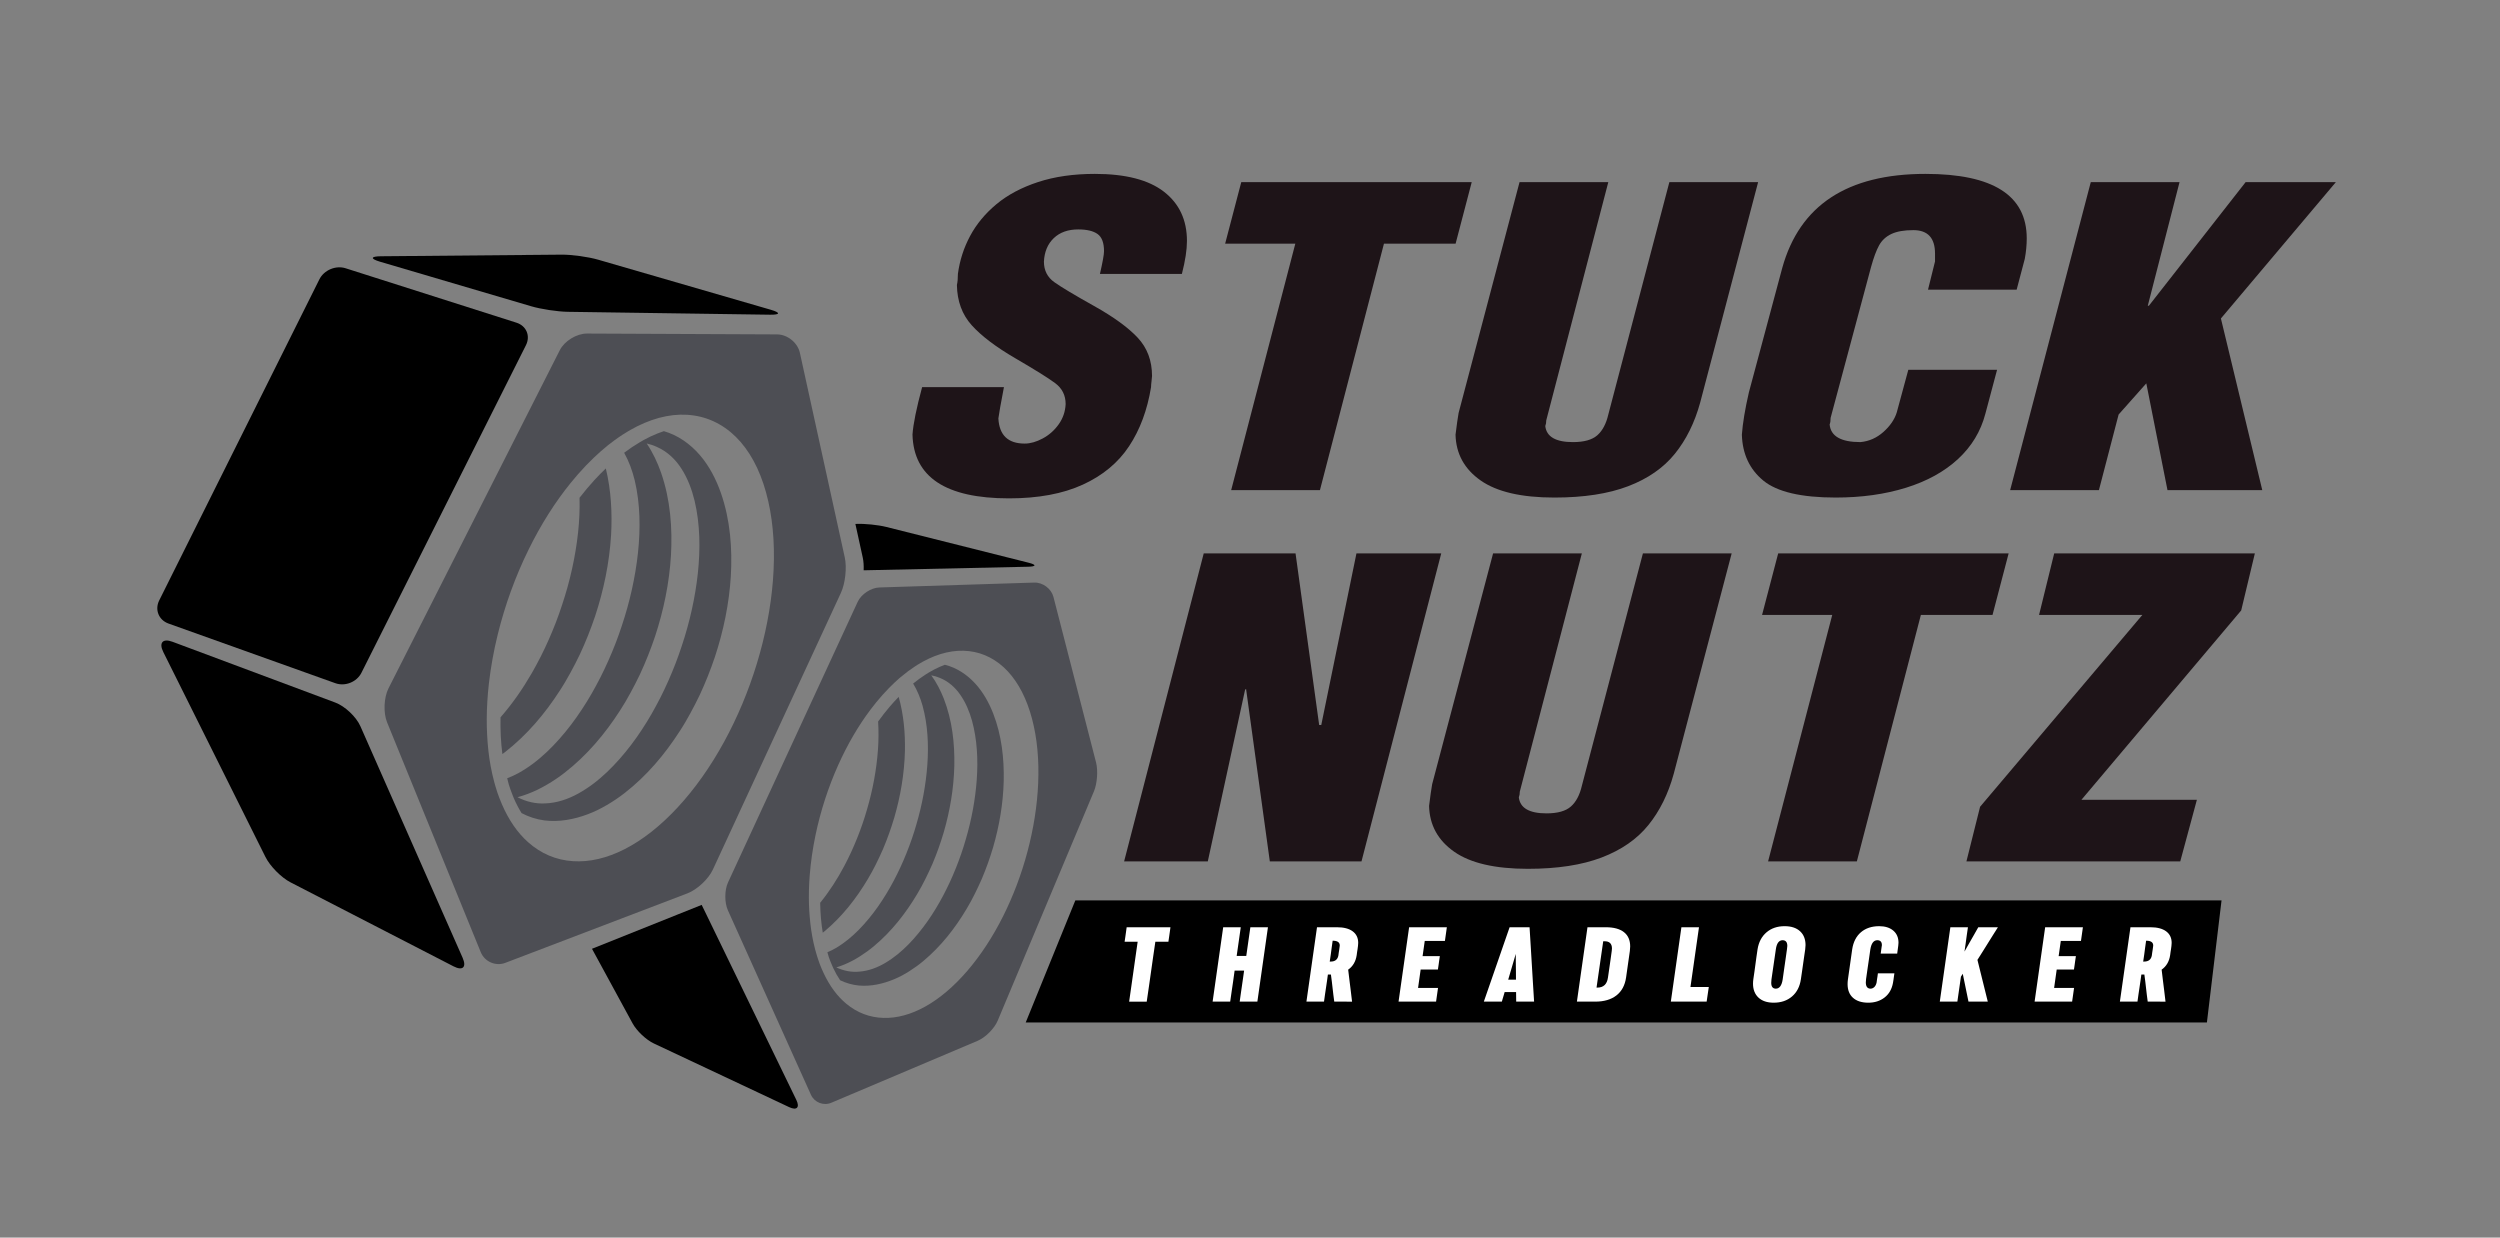 <?xml version="1.0" encoding="UTF-8" standalone="no"?>
<!-- Created with Inkscape (http://www.inkscape.org/) -->

<svg
   version="1.1"
   id="svg2"
   width="2688"
   height="1330.693"
   viewBox="0 0 2688 1330.693"
   sodipodi:docname="StuckNutz logo black.svg"
   inkscape:version="1.2.2 (732a01da63, 2022-12-09)"
   xmlns:inkscape="http://www.inkscape.org/namespaces/inkscape"
   xmlns:sodipodi="http://sodipodi.sourceforge.net/DTD/sodipodi-0.dtd"
   xmlns="http://www.w3.org/2000/svg"
   xmlns:svg="http://www.w3.org/2000/svg">
  <rect x="0" y="0" width="2688" height="1330.693" fill="#808080" stroke="none"/>
  <defs
     id="defs6">
    <clipPath
       clipPathUnits="userSpaceOnUse"
       id="clipPath22">
      <path
         d="M 0,998.02 H 2016 V 0 H 0 Z"
         id="path20" />
    </clipPath>
  </defs>
  <sodipodi:namedview
     id="namedview4"
     pagecolor="#ffffff"
     bordercolor="#000000"
     borderopacity="0.25"
     inkscape:showpageshadow="2"
     inkscape:pageopacity="0.0"
     inkscape:pagecheckerboard="0"
     inkscape:deskcolor="#d1d1d1"
     showgrid="false"
     inkscape:zoom="0.38851927"
     inkscape:cx="1343.5627"
     inkscape:cy="666.6336"
     inkscape:window-width="1366"
     inkscape:window-height="697"
     inkscape:window-x="-8"
     inkscape:window-y="-8"
     inkscape:window-maximized="1"
     inkscape:current-layer="g10">
    <inkscape:page
       x="0"
       y="0"
       id="page8"
       width="2688"
       height="1330.693" />
  </sodipodi:namedview>
  <g
     id="g10"
     inkscape:groupmode="layer"
     inkscape:label="Page 1"
     transform="matrix(1.333,0,0,-1.333,0,1330.693)">
    <g
       id="g12"
       transform="translate(867.36,271.986)"
       style="fill:#000000">
      <path
         d="M 0,0 H 924.534 L 912.732,-98.463 H -40.021 Z"
         style="fill:#000000;fill-opacity:1;fill-rule:nonzero;stroke:none"
         id="path14" />
    </g>
    <g
       id="g16">
      <g
         id="g18"
         clip-path="url(#clipPath22)">
        <g
           id="g24"
           transform="translate(751.161,453.555)">
          <path
             d="m 0,0 c 4.253,-5.817 7.563,-12.313 10.111,-18.819 6.835,-17.589 8.856,-36.218 8.483,-54.373 -0.463,-18.22 -3.52,-36.137 -8.546,-53.474 -2.577,-8.647 -5.581,-17.164 -9.111,-25.466 -1.788,-4.078 -3.758,-8.329 -5.798,-12.376 l -3.079,-5.916 c -1.064,-1.997 -2.218,-3.952 -3.366,-5.905 -9.252,-15.568 -20.596,-30.129 -34.819,-42.025 -3.542,-2.985 -7.325,-5.728 -11.285,-8.242 -2.002,-1.269 -3.952,-2.413 -6.146,-3.59 -1.977,-1.065 -4.191,-2.088 -6.365,-3.01 -2.162,-0.897 -4.384,-1.707 -6.647,-2.413 5.907,-2.784 12.242,-4.002 18.439,-3.401 7.508,0.533 14.777,3.273 21.397,7.244 1.675,0.995 3.225,2.063 4.93,3.226 1.493,1.034 3.133,2.268 4.634,3.491 3.07,2.46 5.947,5.187 8.763,7.998 11.152,11.417 20.392,24.994 28.007,39.369 l 2.769,5.451 2.706,5.616 c 1.71,3.698 3.238,7.308 4.795,11.164 3.044,7.595 5.745,15.337 7.985,23.216 4.616,15.688 7.659,31.886 8.836,48.055 1.134,16.143 0.327,32.442 -3.825,47.553 -2.136,7.551 -5.056,14.59 -9.41,20.86 C 19.36,-9.79 13.652,-4.727 6.758,-2.014 4.627,-1.094 2.349,-0.449 0,0 m 2.495,4.766 c 2.867,1.481 5.697,2.725 8.49,3.75 9.316,-2.315 17.694,-7.803 24.227,-14.882 6.581,-7.076 11.341,-15.748 14.753,-24.453 6.827,-17.585 8.851,-36.203 8.481,-54.364 -0.464,-18.218 -3.522,-36.144 -8.546,-53.479 -2.577,-8.647 -5.581,-17.156 -9.112,-25.472 -1.79,-4.07 -3.755,-8.322 -5.793,-12.367 l -3.081,-5.922 c -1.064,-1.998 -2.214,-3.948 -3.371,-5.895 -9.245,-15.577 -20.592,-30.13 -34.818,-42.034 -3.543,-2.981 -7.325,-5.719 -11.285,-8.233 -2.002,-1.272 -3.948,-2.419 -6.143,-3.597 -1.978,-1.062 -4.193,-2.083 -6.369,-3.003 -8.756,-3.642 -18.479,-5.896 -28.246,-5.038 -5.31,0.503 -10.489,1.991 -15.196,4.27 -1.983,2.944 -3.822,6.148 -5.477,9.665 -0.387,0.824 -0.748,1.693 -1.121,2.551 -0.875,2.026 -1.715,4.114 -2.485,6.308 -0.45,1.299 -0.785,2.712 -1.195,4.047 2.463,1.047 4.885,2.215 7.206,3.607 1.678,1.001 3.225,2.067 4.931,3.226 1.492,1.042 3.134,2.273 4.635,3.495 3.065,2.455 5.948,5.185 8.767,7.994 11.158,11.417 20.383,25 27.997,39.374 l 2.777,5.448 2.699,5.624 c 1.717,3.696 3.244,7.308 4.794,11.16 3.055,7.589 5.755,15.34 7.992,23.216 4.615,15.684 7.659,31.89 8.832,48.047 1.145,16.152 0.333,32.442 -3.821,47.556 -1.817,6.442 -4.269,12.467 -7.628,17.999 3.299,2.688 6.621,5.096 9.965,7.226 0.91,0.587 1.827,1.184 2.742,1.725 1.464,0.869 2.933,1.691 4.399,2.451"
             style="fill:#4d4e54;fill-opacity:1;fill-rule:nonzero;stroke:none"
             id="path26" />
        </g>
        <g
           id="g28"
           transform="translate(700.002,289.221)">
          <path
             d="M 0,0 C 1.151,1.95 2.303,3.903 3.362,5.906 L 6.45,11.82 c 2.039,4.041 4.006,8.299 5.793,12.372 3.533,8.309 6.533,16.823 9.111,25.465 5.029,17.346 8.078,35.264 8.557,53.476 0.298,14.576 -1.002,29.431 -5.035,43.819 -2.42,-2.49 -4.829,-5.097 -7.215,-7.886 C 14.422,135.271 11.312,131.237 8.283,127.07 8.774,119.482 8.689,111.793 8.147,104.145 6.969,87.974 3.933,71.766 -0.686,56.093 c -2.241,-7.88 -4.939,-15.63 -7.986,-23.221 -1.56,-3.854 -3.085,-7.465 -4.798,-11.163 l -2.7,-5.619 -2.777,-5.444 c -5.587,-10.544 -12.063,-20.647 -19.511,-29.793 0.132,-8.492 0.831,-16.539 2.091,-24.095 0.509,0.412 1.046,0.793 1.551,1.215 C -20.593,-30.131 -9.25,-15.572 0,0"
             style="fill:#4d4e54;fill-opacity:1;fill-rule:nonzero;stroke:none"
             id="path30" />
        </g>
        <g
           id="g32"
           transform="translate(781.609,473.071)">
          <path
             d="m 0,0 c -11.916,1.353 -24.463,-1.522 -37.304,-8.539 -1.429,-0.778 -2.855,-1.624 -4.273,-2.506 -0.591,-0.355 -1.174,-0.747 -1.764,-1.126 -3.952,-2.557 -7.86,-5.473 -11.719,-8.751 -0.341,-0.283 -0.679,-0.548 -1.02,-0.843 -2.9,-2.51 -5.766,-5.239 -8.606,-8.144 -3.452,-3.533 -6.865,-7.332 -10.21,-11.447 -1.525,-1.876 -3.022,-3.793 -4.5,-5.753 -9.893,-13.132 -18.656,-28.15 -26.088,-44.728 -8.124,-18.103 -14.307,-37.224 -18.382,-56.825 -2.238,-10.772 -3.789,-21.547 -4.612,-32.026 v -0.005 c -0.635,-8.053 -0.839,-16.002 -0.604,-23.609 0.105,-3.489 0.326,-6.892 0.606,-10.24 0.61,-7.246 1.624,-14.168 3.064,-20.708 0.8,-3.649 1.742,-7.172 2.795,-10.585 0.258,-0.822 0.527,-1.639 0.792,-2.451 0.459,-1.37 0.917,-2.743 1.419,-4.072 0.473,-1.262 0.982,-2.474 1.489,-3.684 0.598,-1.415 1.224,-2.788 1.858,-4.131 4.811,-10.128 10.861,-18.295 18.093,-24.274 8.769,-7.253 18.851,-11.09 29.967,-11.406 10.855,-0.315 22.174,2.754 33.646,9.122 11.602,6.446 22.998,16.096 33.87,28.697 10.841,12.589 20.591,27.454 28.969,44.179 8.221,16.395 14.844,33.956 19.69,52.201 4.936,18.548 7.844,37.147 8.609,55.017 0.81,19.025 -0.848,36.506 -4.925,51.951 -4.235,16.036 -10.817,28.94 -19.568,38.358 C 22.603,-6.973 11.783,-1.333 0,0 M -194.393,-186.587 -89.792,39.764 c 2.856,6.183 10.693,11.369 17.5,11.585 l 124.988,3.944 c 6.808,0.214 13.705,-4.961 15.401,-11.557 l 34.37,-133.51 c 1.7,-6.597 0.941,-17.035 -1.697,-23.315 L 23.118,-298.114 c -2.636,-6.281 -9.858,-13.522 -16.127,-16.181 l -118.07,-49.995 c -6.273,-2.657 -13.626,0.228 -16.422,6.437 l -67.002,148.823 c -2.798,6.213 -2.747,16.261 0.11,22.443"
             style="fill:#4d4e54;fill-opacity:1;fill-rule:nonzero;stroke:none"
             id="path34" />
        </g>
        <g
           id="g36"
           transform="translate(521.637,640.548)">
          <path
             d="m 0,0 c 4.955,-7.316 8.724,-15.421 11.558,-23.506 7.599,-21.854 9.253,-44.771 7.994,-67 -1.371,-22.306 -5.909,-44.125 -12.833,-65.146 -3.54,-10.482 -7.596,-20.786 -12.288,-30.803 -2.371,-4.917 -4.973,-10.04 -7.651,-14.909 l -4.034,-7.112 c -1.392,-2.401 -2.893,-4.745 -4.386,-7.088 -12.023,-18.668 -26.567,-36.008 -44.52,-49.956 -4.472,-3.502 -9.228,-6.696 -14.192,-9.602 -2.509,-1.466 -4.949,-2.783 -7.69,-4.127 -2.469,-1.218 -5.227,-2.373 -7.932,-3.407 -2.689,-1.005 -5.446,-1.899 -8.251,-2.663 7.114,-3.672 14.824,-5.445 22.444,-4.983 9.223,0.322 18.252,3.359 26.538,7.932 2.097,1.145 4.043,2.386 6.183,3.735 1.876,1.202 3.94,2.642 5.833,4.073 3.871,2.879 7.516,6.093 11.091,9.414 14.168,13.497 26.091,29.726 36.056,47.004 l 3.634,6.556 3.564,6.763 c 2.258,4.456 4.289,8.811 6.368,13.468 4.065,9.171 7.717,18.539 10.809,28.094 6.35,19.02 10.793,38.733 12.949,58.493 2.103,19.731 1.833,39.739 -2.587,58.438 -2.283,9.347 -5.551,18.102 -10.609,25.976 C 23.29,-12.851 16.52,-6.395 8.192,-2.766 5.622,-1.545 2.859,-0.654 0,0 m 3.268,5.73 c 3.578,1.687 7.1,3.088 10.568,4.22 11.314,-3.248 21.337,-10.342 29.029,-19.306 7.752,-8.96 13.202,-19.797 16.998,-30.613 7.589,-21.849 9.248,-44.752 7.992,-66.99 -1.373,-22.303 -5.911,-44.133 -12.834,-65.153 -3.539,-10.481 -7.595,-20.775 -12.29,-30.809 -2.372,-4.908 -4.968,-10.031 -7.644,-14.898 l -4.037,-7.12 c -1.391,-2.402 -2.886,-4.74 -4.391,-7.075 -12.015,-18.678 -26.562,-36.01 -44.519,-49.968 -4.473,-3.496 -9.229,-6.684 -14.191,-9.59 -2.51,-1.471 -4.945,-2.79 -7.687,-4.136 -2.47,-1.214 -5.229,-2.368 -7.936,-3.399 -10.89,-4.076 -22.904,-6.408 -34.834,-4.926 -6.484,0.851 -12.765,2.904 -18.432,5.903 -2.299,3.696 -4.411,7.702 -6.284,12.085 -0.438,1.027 -0.842,2.108 -1.261,3.176 -0.982,2.521 -1.919,5.117 -2.767,7.839 -0.494,1.612 -0.841,3.358 -1.285,5.011 3.064,1.174 6.084,2.498 8.989,4.102 2.1,1.152 4.043,2.39 6.184,3.735 1.874,1.211 3.941,2.647 5.834,4.079 3.864,2.873 7.518,6.09 11.096,9.407 14.176,13.497 26.08,29.733 36.044,47.01 l 3.643,6.553 3.557,6.773 c 2.266,4.453 4.296,8.811 6.366,13.463 4.079,9.164 7.729,18.542 10.818,28.094 6.348,19.014 10.793,38.738 12.944,58.485 2.116,19.74 1.84,39.737 -2.583,58.44 -1.941,7.974 -4.68,15.465 -8.551,22.392 4.16,3.148 8.338,5.951 12.529,8.415 1.141,0.678 2.291,1.369 3.437,1.992 1.831,1 3.668,1.943 5.498,2.809"
             style="fill:#4d4e54;fill-opacity:1;fill-rule:nonzero;stroke:none"
             id="path38" />
        </g>
        <g
           id="g40"
           transform="translate(451.693,441.443)">
          <path
             d="m 0,0 c 1.497,2.339 2.994,4.68 4.381,7.088 l 4.044,7.111 c 2.677,4.861 5.275,9.992 7.645,14.904 4.696,10.026 8.748,20.325 12.288,30.801 6.929,21.032 11.456,42.853 12.847,65.148 1.008,17.847 0.071,36.107 -4.235,53.916 -3.075,-2.945 -6.142,-6.033 -9.189,-9.345 C 23.644,165.115 19.655,160.31 15.76,155.338 16.026,146.019 15.583,136.6 14.581,127.253 12.424,107.49 7.989,87.764 1.636,68.763 c -3.094,-9.556 -6.742,-18.934 -10.81,-28.1 -2.082,-4.655 -4.11,-9.012 -6.373,-13.467 l -3.556,-6.767 -3.643,-6.548 c -7.312,-12.673 -15.694,-24.766 -25.223,-35.645 -0.214,-10.41 0.287,-20.302 1.497,-29.616 0.642,0.483 1.318,0.925 1.955,1.42 C -26.564,-36.011 -12.022,-18.673 0,0"
             style="fill:#4d4e54;fill-opacity:1;fill-rule:nonzero;stroke:none"
             id="path42" />
        </g>
        <g
           id="g44"
           transform="translate(621.706,748.42)"
           style="fill:#000000">
          <path
             d="m 0,0 -139.203,40.371 c -8.021,2.329 -21.299,4.154 -29.645,4.078 l -145.679,-1.302 c -8.35,-0.072 -8.628,-2.047 -0.612,-4.407 L -193.276,2.829 c 8.013,-2.362 21.277,-4.374 29.628,-4.49 L -0.596,-3.996 C 7.757,-4.116 8.024,-2.324 0,0"
             style="fill:#000000;fill-opacity:1;fill-rule:nonzero;stroke:none"
             id="path46" />
        </g>
        <g
           id="g48"
           transform="translate(559.808,663.117)">
          <path
             d="m 0,0 c -14.542,2.185 -30.043,-0.785 -46.087,-8.816 -1.785,-0.89 -3.57,-1.864 -5.346,-2.882 -0.741,-0.409 -1.472,-0.864 -2.212,-1.301 -4.955,-2.959 -9.872,-6.36 -14.746,-10.206 -0.43,-0.331 -0.857,-0.641 -1.287,-0.988 -3.664,-2.948 -7.296,-6.165 -10.905,-9.6 -4.385,-4.176 -8.735,-8.68 -13.015,-13.575 -1.953,-2.232 -3.872,-4.514 -5.769,-6.851 -12.702,-15.654 -24.103,-33.669 -33.942,-53.655 -10.753,-21.824 -19.174,-44.98 -25.033,-68.818 -3.218,-13.1 -5.594,-26.235 -7.066,-39.039 v -0.006 c -1.133,-9.839 -1.734,-19.571 -1.782,-28.903 -0.026,-4.28 0.095,-8.459 0.29,-12.574 0.428,-8.905 1.365,-17.432 2.841,-25.509 0.819,-4.507 1.817,-8.865 2.957,-13.093 0.28,-1.019 0.573,-2.032 0.861,-3.039 0.503,-1.699 1.003,-3.402 1.56,-5.052 0.524,-1.568 1.094,-3.075 1.662,-4.58 0.67,-1.761 1.377,-3.471 2.094,-5.144 5.448,-12.623 12.501,-22.897 21.098,-30.543 10.425,-9.274 22.61,-14.422 36.216,-15.3 13.288,-0.865 27.293,2.396 41.631,9.693 14.501,7.386 28.891,18.707 42.77,33.668 13.839,14.947 26.443,32.73 37.446,52.854 10.798,19.728 19.689,40.953 26.432,63.095 6.868,22.51 11.252,45.172 12.979,67.035 1.832,23.276 0.573,44.769 -3.741,63.874 -4.481,19.836 -11.976,35.94 -22.284,47.866 C 27.388,-9.543 14.379,-2.154 0,0 M -246.436,-220.048 -108.269,52.69 c 3.772,7.449 13.603,13.458 21.954,13.422 L 67.012,65.426 c 8.351,-0.038 16.575,-6.684 18.362,-14.841 l 36.219,-165.113 c 1.792,-8.158 0.401,-20.915 -3.109,-28.494 L 15.164,-366.311 c -3.507,-7.581 -12.677,-16.134 -20.476,-19.115 l -146.883,-56.048 c -7.804,-2.979 -16.686,0.881 -19.838,8.613 l -75.529,185.317 c -3.154,7.736 -2.648,20.046 1.126,27.496"
             style="fill:#4d4e54;fill-opacity:1;fill-rule:nonzero;stroke:none"
             id="path50" />
        </g>
        <g
           id="g52"
           transform="translate(695.89,548.589)"
           style="fill:#000000">
          <path
             d="m 0,0 -5.937,27.063 0.676,0.031 C 1.54,27.401 12.415,26.303 19.021,24.64 L 133.663,-4.175 c 6.608,-1.658 6.443,-3.127 -0.369,-3.274 L 0.737,-10.326 C 0.881,-6.588 0.656,-2.985 0,0"
             style="fill:#000000;fill-opacity:1;fill-rule:nonzero;stroke:none"
             id="path54" />
        </g>
        <g
           id="g56"
           transform="translate(416.623,737.97)"
           style="fill:#000000">
          <path
             d="m 0,0 -137.847,43.917 c -7.959,2.539 -17.437,-1.463 -21.16,-8.939 l -129.207,-259.002 c -3.729,-7.474 -0.377,-15.812 7.489,-18.623 l 134.616,-48.126 c 7.866,-2.811 17.282,0.958 21.027,8.425 L 7.621,-18.109 C 11.37,-10.644 7.955,-2.539 0,0"
             style="fill:#000000;fill-opacity:1;fill-rule:nonzero;stroke:none"
             id="path58" />
        </g>
        <g
           id="g60"
           transform="translate(270.434,431.586)"
           style="fill:#000000">
          <path
             d="m 0,0 -131.314,49.037 c -7.824,2.922 -11.145,-0.768 -7.419,-8.244 l 82.402,-165.321 c 3.727,-7.475 12.764,-16.64 20.188,-20.465 L 95.38,-212.767 c 7.421,-3.824 10.708,-0.732 7.334,6.908 L 20.275,-19.127 C 16.902,-11.487 7.823,-2.923 0,0"
             style="fill:#000000;fill-opacity:1;fill-rule:nonzero;stroke:none"
             id="path62" />
        </g>
        <g
           id="g64"
           transform="translate(565.971,268.394)"
           style="fill:#000000">
          <path
             d="m 0,0 3.672,-7.524 72.676,-149.773 c 2.975,-6.127 0.386,-8.744 -5.774,-5.846 l -109.188,51.377 c -6.163,2.899 -13.797,10.103 -17.056,16.086 l -32.801,60.27 z"
             style="fill:#000000;fill-opacity:1;fill-rule:nonzero;stroke:none"
             id="path66" />
        </g>
        <g
           id="g68"
           transform="translate(944.089,250.351)">
          <path
             d="m 0,0 c -0.233,-1.601 -0.422,-2.973 -0.566,-4.114 -0.145,-1.144 -0.304,-2.287 -0.478,-3.43 -0.174,-1.144 -0.377,-2.514 -0.609,-4.114 h -3.653 -3.132 -2.609 -1.131 c -0.697,-4.686 -1.305,-8.858 -1.827,-12.515 -0.522,-3.657 -1.073,-7.542 -1.653,-11.657 -0.58,-4.114 -1.13,-8.001 -1.653,-11.657 -0.521,-3.657 -1.131,-7.829 -1.826,-12.514 h -4.959 -4.175 -3.523 -1.522 c 0.696,4.685 1.289,8.857 1.783,12.514 0.492,3.656 1.044,7.543 1.653,11.657 0.609,4.115 1.159,8 1.652,11.657 0.492,3.657 1.088,7.829 1.784,12.515 h -3.654 -3.131 -2.609 -1.131 c 0.231,1.6 0.434,2.97 0.608,4.114 0.175,1.143 0.334,2.286 0.479,3.43 0.144,1.141 0.333,2.513 0.565,4.114 h 12.265 10.483 8.785 z"
             style="fill:#ffffff;fill-opacity:1;fill-rule:nonzero;stroke:none"
             id="path70" />
        </g>
        <g
           id="g72"
           transform="translate(1013.503,250.351)">
          <path
             d="M 0,0 H 4.175 7.698 9.22 C 7.48,-12.173 6.059,-22.173 4.958,-30.001 c -1.103,-7.83 -2.523,-17.829 -4.263,-30 h -4.957 -4.22 -3.566 -1.522 c 0.348,2.456 0.652,4.628 0.913,6.513 0.261,1.887 0.551,3.886 0.87,6.001 0.318,2.113 0.609,4.114 0.87,6.001 0.261,1.885 0.565,4.055 0.913,6.514 h -2.697 -2.261 -1.871 -0.825 c -0.466,-3.429 -0.871,-6.373 -1.218,-8.829 -0.348,-2.457 -0.712,-4.916 -1.088,-7.372 -0.377,-2.458 -0.798,-5.4 -1.261,-8.828 h -4.958 -4.175 -3.524 -1.522 c 1.74,12.171 3.16,22.17 4.262,30 1.102,7.828 2.523,17.828 4.263,30.001 h 4.958 4.176 3.522 1.522 c -0.695,-4.686 -1.247,-8.543 -1.652,-11.572 -0.406,-3.03 -0.957,-6.887 -1.653,-11.572 h 2.697 2.262 1.913 0.87 c 0.696,4.685 1.246,8.542 1.653,11.572 0.405,3.029 0.956,6.886 1.652,11.572 z"
             style="fill:#ffffff;fill-opacity:1;fill-rule:nonzero;stroke:none"
             id="path74" />
        </g>
        <g
           id="g76"
           transform="translate(1074.088,233.551)">
          <path
             d="m 0,0 c -0.205,-1.658 -0.422,-3.316 -0.653,-4.972 -0.232,-1.658 -0.521,-3.629 -0.869,-5.915 h 0.261 0.217 0.304 c 3.48,0 5.537,1.6 6.177,4.801 0.115,1.029 0.231,1.899 0.347,2.614 0.116,0.714 0.232,1.427 0.348,2.143 0.116,0.714 0.231,1.586 0.348,2.614 0.057,0.285 0.087,0.543 0.087,0.772 0,2.4 -1.624,3.685 -4.871,3.857 H 1.392 1.13 0.826 C 0.478,3.628 0.202,1.656 0,0 m 4.306,16.8 c 5.508,0 9.742,-1.101 12.699,-3.3 2.958,-2.201 4.437,-5.302 4.437,-9.3 0,-0.857 -0.059,-1.686 -0.174,-2.486 -0.117,-1.029 -0.232,-1.901 -0.348,-2.615 -0.117,-0.715 -0.232,-1.428 -0.348,-2.142 -0.117,-0.715 -0.233,-1.586 -0.348,-2.615 -0.754,-5.143 -3.045,-9.057 -6.872,-11.742 0.405,-3.486 0.768,-6.501 1.087,-9.044 0.318,-2.543 0.637,-5.1 0.957,-7.671 0.318,-2.572 0.681,-5.601 1.088,-9.086 H 11.482 7.22 3.653 2.131 c -0.291,2.113 -0.537,3.999 -0.739,5.657 -0.205,1.657 -0.407,3.414 -0.61,5.272 -0.203,1.856 -0.406,3.613 -0.608,5.271 -0.205,1.657 -0.451,3.542 -0.74,5.658 h -0.608 -0.61 -0.565 -0.652 c -0.291,-2.116 -0.552,-4.001 -0.783,-5.658 -0.232,-1.658 -0.494,-3.415 -0.784,-5.271 -0.29,-1.858 -0.551,-3.615 -0.782,-5.272 -0.232,-1.658 -0.494,-3.544 -0.783,-5.657 h -4.958 -4.175 -3.524 -1.522 c 1.74,12.171 3.16,22.17 4.263,30.001 1.101,7.828 2.522,17.828 4.262,30 h 5.61 4.785 4.002 z"
             style="fill:#ffffff;fill-opacity:1;fill-rule:nonzero;stroke:none"
             id="path78" />
        </g>
        <g
           id="g80"
           transform="translate(1159.813,239.293)">
          <path
             d="m 0,0 h -4.828 -4.044 -1.741 c -0.347,-2.515 -0.638,-4.557 -0.869,-6.129 -0.233,-1.572 -0.522,-3.615 -0.87,-6.128 h 4.828 4.131 3.48 1.479 C 1.333,-13.744 1.145,-15.015 1.001,-16.071 0.854,-17.129 0.709,-18.186 0.565,-19.243 0.42,-20.301 0.231,-21.572 0,-23.057 h -4.828 -4.132 -3.479 -1.479 c -0.407,-3.03 -0.754,-5.5 -1.044,-7.415 -0.29,-1.915 -0.639,-4.385 -1.044,-7.414 h 5.611 4.785 4.001 1.696 c -0.29,-2.229 -0.552,-4.071 -0.783,-5.529 -0.232,-1.456 -0.493,-3.3 -0.783,-5.528 h -10.569 -8.959 -7.481 -3.262 c 1.74,12.171 3.16,22.17 4.262,30 1.102,7.829 2.523,17.828 4.263,30.001 H -12.613 -3.61 3.915 7.22 C 6.929,8.829 6.668,6.986 6.437,5.528 6.204,4.072 5.943,2.229 5.654,0 Z"
             style="fill:#ffffff;fill-opacity:1;fill-rule:nonzero;stroke:none"
             id="path82" />
        </g>
        <g
           id="g84"
           transform="translate(1218.702,208.093)">
          <path
             d="M 0,0 H 1.87 3.392 4.088 C 4.088,2.799 4.074,5.228 4.045,7.286 4.014,9.342 3.987,11.4 3.958,13.457 3.927,15.514 3.915,17.942 3.915,20.743 2.697,16.514 1.681,13.056 0.869,10.371 0.057,7.685 -0.957,4.228 -2.175,0 Z m 4.262,-17.743 c 0,1.543 -0.015,2.828 -0.043,3.857 -0.03,1.029 -0.044,2.315 -0.044,3.857 h -3.219 -2.74 -2.261 -1.001 c -0.29,-1.029 -0.551,-1.929 -0.782,-2.7 -0.233,-0.772 -0.465,-1.543 -0.696,-2.314 -0.232,-0.772 -0.493,-1.672 -0.784,-2.7 h -5.044 -4.306 -3.61 -1.566 c 2.029,5.829 3.828,11.014 5.393,15.557 1.566,4.543 3.232,9.357 5.003,14.443 1.768,5.085 3.435,9.9 5.001,14.443 1.565,4.543 3.362,9.729 5.393,15.558 h 5.611 4.784 4.001 1.697 c 0.347,-5.829 0.665,-11.015 0.956,-15.558 0.289,-4.543 0.58,-9.358 0.87,-14.443 0.29,-5.086 0.579,-9.9 0.87,-14.443 0.29,-4.543 0.609,-9.728 0.957,-15.557 H 13.7 9.438 5.828 Z"
             style="fill:#ffffff;fill-opacity:1;fill-rule:nonzero;stroke:none"
             id="path86" />
        </g>
        <g
           id="g88"
           transform="translate(1300.207,233.208)">
          <path
             d="M 0,0 C 0,4.057 -2.146,5.999 -6.436,5.828 H -6.61 -6.828 -7.046 c -1.102,-7.6 -2,-13.83 -2.696,-18.685 -0.696,-4.858 -1.596,-11.088 -2.697,-18.687 h 0.175 0.217 0.217 c 4.987,0 7.857,2.713 8.612,8.143 0.405,2.915 0.768,5.429 1.087,7.543 0.318,2.114 0.623,4.228 0.913,6.343 0.291,2.113 0.638,4.629 1.044,7.543 C -0.058,-1.23 0,-0.572 0,0 m -4.958,17.143 c 6.378,0 11.25,-1.315 14.613,-3.944 3.364,-2.628 5.046,-6.485 5.046,-11.571 0,-1.086 -0.087,-2.286 -0.261,-3.6 -0.291,-2.057 -0.552,-3.899 -0.783,-5.528 -0.232,-1.629 -0.478,-3.358 -0.739,-5.186 -0.261,-1.83 -0.509,-3.558 -0.74,-5.187 -0.232,-1.628 -0.493,-3.47 -0.782,-5.528 -0.929,-6.343 -3.538,-11.172 -7.829,-14.485 -4.292,-3.315 -9.975,-4.972 -17.049,-4.972 h -5.133 -4.392 -3.697 -1.566 c 1.739,12.171 3.16,22.17 4.262,30.001 1.102,7.828 2.523,17.828 4.262,30 h 5.133 4.392 3.698 z"
             style="fill:#ffffff;fill-opacity:1;fill-rule:nonzero;stroke:none"
             id="path90" />
        </g>
        <g
           id="g92"
           transform="translate(1368.665,202.179)">
          <path
             d="M 0,0 H 4.393 8.09 9.656 C 9.308,-2.4 9.016,-4.372 8.785,-5.914 8.553,-7.457 8.264,-9.429 7.916,-11.829 h -10.047 -8.569 -7.132 -3.132 c 1.74,12.172 3.16,22.171 4.263,30.001 C -15.6,26 -14.178,36 -12.439,48.173 H -7.48 -3.305 0.217 1.74 C 1.044,43.487 0.448,39.329 -0.043,35.701 -0.536,32.071 -1.088,28.2 -1.696,24.086 -2.305,19.972 -2.857,16.1 -3.349,12.472 -3.842,8.842 -4.436,4.685 -5.132,0 Z"
             style="fill:#ffffff;fill-opacity:1;fill-rule:nonzero;stroke:none"
             id="path94" />
        </g>
        <g
           id="g96"
           transform="translate(1432.338,200.807)">
          <path
             d="m 0,0 c 2.957,0 4.813,2.476 5.567,7.426 0.464,3.356 0.87,6.242 1.218,8.661 0.348,2.417 0.696,4.821 1.044,7.211 0.348,2.389 0.753,5.264 1.218,8.619 0.174,0.967 0.261,1.821 0.261,2.562 0,3.015 -1.248,4.55 -3.741,4.608 -2.957,0 -4.784,-2.391 -5.48,-7.17 C -0.608,26.967 -1.204,22.886 -1.696,19.671 -2.189,16.456 -2.783,12.375 -3.479,7.426 -3.597,6.401 -3.653,5.491 -3.653,4.695 -3.653,1.623 -2.435,0.056 0,0 m -1.652,-11.314 c -5.278,0 -9.381,1.372 -12.309,4.114 -2.929,2.744 -4.393,6.485 -4.393,11.23 0,1.141 0.087,2.342 0.261,3.6 0.348,2.342 0.653,4.427 0.914,6.256 0.26,1.829 0.521,3.758 0.782,5.786 0.262,2.028 0.523,3.957 0.783,5.786 0.261,1.828 0.565,3.913 0.914,6.258 0.926,5.828 3.334,10.399 7.22,13.714 3.883,3.314 8.755,4.971 14.613,4.971 5.335,0 9.481,-1.358 12.439,-4.071 2.958,-2.715 4.437,-6.443 4.437,-11.186 0,-1.029 -0.087,-2.173 -0.262,-3.428 -0.348,-2.345 -0.652,-4.43 -0.913,-6.258 C 22.574,23.629 22.297,21.7 22.008,19.672 21.717,17.644 21.443,15.715 21.182,13.886 20.92,12.057 20.616,9.972 20.268,7.63 19.398,1.685 17.007,-2.956 13.092,-6.3 9.177,-9.643 4.262,-11.314 -1.652,-11.314"
             style="fill:#ffffff;fill-opacity:1;fill-rule:nonzero;stroke:none"
             id="path98" />
        </g>
        <g
           id="g100"
           transform="translate(1506.971,189.493)">
          <path
             d="m 0,0 c -5.254,0 -9.351,1.299 -12.291,3.901 -2.941,2.599 -4.41,6.3 -4.41,11.1 0,1.199 0.087,2.428 0.26,3.686 0.692,4.971 1.267,9.042 1.729,12.213 0.461,3.172 1.038,7.244 1.73,12.215 0.922,5.942 3.287,10.529 7.096,13.758 3.808,3.227 8.698,4.842 14.671,4.842 4.755,0 8.538,-1.186 11.353,-3.556 2.812,-2.373 4.219,-5.645 4.219,-9.815 0,-0.686 -0.059,-1.429 -0.174,-2.229 -0.118,-0.915 -0.219,-1.686 -0.306,-2.314 -0.086,-0.629 -0.173,-1.258 -0.26,-1.886 -0.087,-0.629 -0.189,-1.401 -0.305,-2.314 h -4.653 -3.914 -3.307 -1.435 c 0.174,1.256 0.318,2.3 0.436,3.128 0.115,0.828 0.261,1.871 0.434,3.129 0.058,0.114 0.087,0.228 0.087,0.343 v 0.257 c 0,2.571 -1.218,3.885 -3.653,3.943 -2.958,0 -4.843,-2.457 -5.654,-7.371 C 1.188,39.715 0.783,36.872 0.435,34.5 0.087,32.129 -0.261,29.757 -0.608,27.386 -0.957,25.015 -1.363,22.171 -1.826,18.858 V 18.601 C -1.944,17.743 -2,17 -2,16.372 c 0,-3.257 1.218,-4.944 3.653,-5.058 1.217,0 2.275,0.429 3.175,1.286 0.898,0.858 1.522,2.086 1.87,3.686 0.116,1.029 0.231,1.899 0.348,2.614 0.115,0.714 0.231,1.429 0.347,2.144 0.116,0.713 0.232,1.585 0.349,2.614 h 4.654 3.914 3.305 1.435 C 20.877,22.629 20.746,21.743 20.659,21 20.572,20.257 20.471,19.501 20.355,18.729 20.239,17.957 20.094,17.058 19.919,16.029 18.992,10.942 16.73,6.999 13.135,4.2 9.539,1.4 5.161,0 0,0"
             style="fill:#ffffff;fill-opacity:1;fill-rule:nonzero;stroke:none"
             id="path102" />
        </g>
        <g
           id="g104"
           transform="translate(1611.529,250.351)">
          <path
             d="m 0,0 c -1.624,-2.572 -3.059,-4.844 -4.306,-6.815 -1.247,-1.972 -2.566,-4.086 -3.958,-6.343 -1.392,-2.257 -2.711,-4.372 -3.958,-6.343 -1.247,-1.972 -2.683,-4.243 -4.305,-6.814 1.681,-6.857 3.072,-12.472 4.175,-16.844 1.101,-4.371 2.493,-9.986 4.175,-16.842 h -5.437 -4.61 -3.871 -1.652 c -0.929,4.571 -1.697,8.314 -2.306,11.228 -0.608,2.915 -1.378,6.657 -2.305,11.229 -0.291,-0.458 -0.536,-0.844 -0.739,-1.158 -0.203,-0.314 -0.45,-0.7 -0.74,-1.156 -0.29,-1.943 -0.536,-3.686 -0.739,-5.229 -0.204,-1.543 -0.435,-3.158 -0.696,-4.843 -0.261,-1.687 -0.493,-3.3 -0.695,-4.843 -0.205,-1.543 -0.451,-3.287 -0.74,-5.228 h -4.958 -4.175 -3.524 -1.522 c 1.74,12.171 3.16,22.17 4.262,30 1.102,7.828 2.523,17.828 4.263,30.001 h 4.958 4.176 3.522 1.522 c -0.406,-2.687 -0.739,-4.987 -0.999,-6.9 -0.262,-1.916 -0.523,-3.844 -0.784,-5.786 -0.26,-1.944 -0.595,-4.258 -1,-6.944 1.507,2.686 2.812,5 3.914,6.944 1.102,1.942 2.204,3.87 3.306,5.786 1.101,1.913 2.406,4.213 3.914,6.9 h 5.48 4.698 3.958 z"
             style="fill:#ffffff;fill-opacity:1;fill-rule:nonzero;stroke:none"
             id="path106" />
        </g>
        <g
           id="g108"
           transform="translate(1672.853,239.293)">
          <path
             d="m 0,0 h -4.828 -4.044 -1.741 c -0.347,-2.515 -0.638,-4.557 -0.869,-6.129 -0.233,-1.572 -0.523,-3.615 -0.87,-6.128 h 4.828 4.131 3.48 1.479 C 1.333,-13.744 1.145,-15.015 1.001,-16.071 0.854,-17.129 0.709,-18.186 0.565,-19.243 0.42,-20.301 0.231,-21.572 0,-23.057 h -4.828 -4.132 -3.479 -1.479 c -0.407,-3.03 -0.754,-5.5 -1.044,-7.415 -0.29,-1.915 -0.639,-4.385 -1.044,-7.414 h 5.611 4.784 4.002 1.696 c -0.291,-2.229 -0.552,-4.071 -0.783,-5.529 -0.233,-1.456 -0.493,-3.3 -0.783,-5.528 h -10.569 -8.959 -7.482 -3.261 c 1.739,12.171 3.16,22.17 4.262,30 1.102,7.829 2.523,17.828 4.262,30.001 H -12.613 -3.61 3.915 7.22 C 6.929,8.829 6.668,6.986 6.437,5.528 6.204,4.072 5.943,2.229 5.654,0 Z"
             style="fill:#ffffff;fill-opacity:1;fill-rule:nonzero;stroke:none"
             id="path110" />
        </g>
        <g
           id="g112"
           transform="translate(1730.221,233.551)">
          <path
             d="m 0,0 c -0.205,-1.658 -0.422,-3.316 -0.653,-4.972 -0.232,-1.658 -0.522,-3.629 -0.869,-5.915 h 0.261 0.217 0.304 c 3.48,0 5.537,1.6 6.177,4.801 0.115,1.029 0.231,1.899 0.347,2.614 0.116,0.714 0.231,1.427 0.348,2.143 0.116,0.714 0.231,1.586 0.348,2.614 0.057,0.285 0.087,0.543 0.087,0.772 0,2.4 -1.624,3.685 -4.871,3.857 H 1.392 1.13 0.826 C 0.478,3.628 0.202,1.656 0,0 m 4.306,16.8 c 5.508,0 9.742,-1.101 12.699,-3.3 2.958,-2.201 4.437,-5.302 4.437,-9.3 0,-0.857 -0.059,-1.686 -0.174,-2.486 -0.117,-1.029 -0.232,-1.901 -0.348,-2.615 -0.117,-0.715 -0.232,-1.428 -0.348,-2.142 -0.117,-0.715 -0.233,-1.586 -0.348,-2.615 -0.754,-5.143 -3.045,-9.057 -6.872,-11.742 0.405,-3.486 0.768,-6.501 1.087,-9.044 0.318,-2.543 0.637,-5.1 0.957,-7.671 0.318,-2.572 0.681,-5.601 1.088,-9.086 H 11.482 7.22 3.653 2.13 c -0.29,2.113 -0.536,3.999 -0.738,5.657 -0.205,1.657 -0.407,3.414 -0.61,5.272 -0.203,1.856 -0.406,3.613 -0.608,5.271 -0.205,1.657 -0.451,3.542 -0.74,5.658 h -0.609 -0.609 -0.565 -0.652 c -0.291,-2.116 -0.552,-4.001 -0.783,-5.658 -0.232,-1.658 -0.494,-3.415 -0.784,-5.271 -0.29,-1.858 -0.551,-3.615 -0.782,-5.272 -0.232,-1.658 -0.494,-3.544 -0.783,-5.657 h -4.958 -4.175 -3.524 -1.522 c 1.74,12.171 3.16,22.17 4.263,30.001 1.101,7.828 2.522,17.828 4.262,30 h 5.61 4.785 4.002 z"
             style="fill:#ffffff;fill-opacity:1;fill-rule:nonzero;stroke:none"
             id="path114" />
        </g>
        <g
           id="g116"
           transform="translate(743.778,685.993)">
          <path
             d="m 0,0 h 65.997 c -2.588,-13.468 -4.082,-21.879 -4.479,-25.23 0.729,-13.522 7.797,-20.281 21.203,-20.281 4.578,0 9.439,1.378 14.582,4.137 5.143,2.758 9.439,6.571 12.892,11.439 3.45,4.866 5.307,10.302 5.574,16.306 0,7.084 -2.838,12.723 -8.511,16.914 -5.674,4.191 -16.359,10.857 -32.053,19.998 -15.696,9.139 -27.425,18.023 -35.188,26.65 -7.765,8.626 -11.746,19.456 -11.945,32.49 0.529,2.217 0.795,5.192 0.795,8.923 1.459,10.854 4.744,21.059 9.855,30.617 5.11,9.556 12.195,18.102 21.253,25.635 9.059,7.532 20.256,13.485 33.595,17.859 13.34,4.374 28.602,6.562 45.79,6.562 24.752,0 43.317,-4.792 55.695,-14.378 12.376,-9.585 18.565,-22.827 18.565,-39.728 0,-7.128 -1.361,-15.984 -4.081,-26.567 h -66.097 c 2.19,9.558 3.285,15.66 3.285,18.307 0,6.749 -1.727,11.366 -5.177,13.85 -3.451,2.482 -8.66,3.725 -15.628,3.725 -8.229,0 -14.799,-2.338 -19.709,-7.013 -4.912,-4.678 -7.566,-10.989 -7.963,-18.935 0,-7.081 2.787,-12.61 8.361,-16.582 5.574,-3.975 16.241,-10.367 32.003,-19.179 15.76,-8.813 27.506,-17.339 35.238,-25.584 7.731,-8.244 11.597,-18.555 11.597,-30.934 0,-0.704 -0.134,-2.082 -0.398,-4.137 -0.266,-2.055 -0.399,-3.676 -0.399,-4.864 -2.986,-18.384 -8.876,-34.24 -17.669,-47.566 -8.794,-13.329 -21.252,-23.683 -37.378,-31.063 -16.126,-7.379 -35.969,-11.07 -59.526,-11.07 -51.034,0 -76.982,17.167 -77.844,51.5 C -7.168,-29.712 -4.58,-16.978 0,0"
             style="fill:#1e1418;fill-opacity:1;fill-rule:nonzero;stroke:none"
             id="path118" />
        </g>
        <g
           id="g120"
           transform="translate(993.069,602.926)">
          <path
             d="M 0,0 51.733,198.795 H -4.866 L 8.142,248.454 H 194.027 L 181.019,198.795 H 123.228 L 71.593,0 Z"
             style="fill:#1e1418;fill-opacity:1;fill-rule:nonzero;stroke:none"
             id="path122" />
        </g>
        <g
           id="g124"
           transform="translate(1225.67,851.381)">
          <path
             d="M 0,0 H 71.593 L 21.548,-192.164 c 0,-1.726 -0.265,-3.263 -0.795,-4.61 0.993,-8.627 8.44,-12.94 22.342,-12.94 8.937,0 15.491,1.846 19.661,5.54 4.171,3.692 7.115,9.26 8.837,16.701 L 120.845,0 h 71.594 l -46.77,-177.93 c -4.435,-16.122 -11.237,-29.857 -20.406,-41.206 -9.169,-11.351 -21.73,-20.071 -37.683,-26.164 -15.954,-6.093 -35.781,-9.139 -59.479,-9.139 -26.546,0 -46.372,4.598 -59.479,13.789 -13.107,9.192 -19.859,21.5 -20.257,36.921 0.926,7.602 1.754,13.452 2.483,17.549 z"
             style="fill:#1e1418;fill-opacity:1;fill-rule:nonzero;stroke:none"
             id="path126" />
        </g>
        <g
           id="g128"
           transform="translate(1539.245,699.979)">
          <path
             d="M 0,0 H 71.593 L 62.16,-35.424 C 58.452,-49.606 51.104,-61.778 40.116,-71.94 29.127,-82.104 15.142,-89.828 -1.837,-95.112 c -16.981,-5.283 -35.897,-7.926 -56.749,-7.926 -27.803,0 -47.25,4.558 -58.337,13.668 -11.089,9.111 -16.865,21.46 -17.327,37.042 0.661,9.22 2.547,20.596 5.659,34.13 l 26.91,100.369 c 14.033,50.575 52.529,75.862 115.483,75.862 54.48,0 81.722,-17.335 81.722,-52.004 0,-5.337 -0.53,-10.865 -1.589,-16.58 L 87.382,64.62 H 15.888 l 5.66,22.807 v 6.308 c 0,12.618 -5.827,18.926 -17.478,18.926 -7.414,0 -13.305,-1.025 -17.674,-3.073 -4.369,-2.05 -7.68,-5.096 -9.929,-9.139 -2.252,-4.044 -4.436,-9.922 -6.554,-17.632 L -62.657,-38.74 c 0,-2.212 -0.265,-3.991 -0.794,-5.339 0.86,-9.49 9.135,-14.233 24.825,-14.233 6.95,0.646 13.122,3.368 18.518,8.167 5.395,4.799 8.986,10.03 10.774,15.691 z"
             style="fill:#1e1418;fill-opacity:1;fill-rule:nonzero;stroke:none"
             id="path130" />
        </g>
        <g
           id="g132"
           transform="translate(1621.393,602.926)">
          <path
             d="m 0,0 65.04,248.454 h 71.593 l -25.618,-99.721 h 0.893 l 78.049,99.721 h 72.785 L 169.997,138.462 203.361,0 H 126.902 L 109.823,86.134 87.481,60.981 71.594,0 Z"
             style="fill:#1e1418;fill-opacity:1;fill-rule:nonzero;stroke:none"
             id="path134" />
        </g>
        <g
           id="g136"
           transform="translate(906.715,303.463)">
          <path
             d="m 0,0 64.221,248.454 h 74.046 l 19.059,-138.462 h 1.687 l 28.388,138.462 h 68.39 L 191.47,0 H 117.524 L 98.365,139.108 97.573,138.462 67.496,0 Z"
             style="fill:#1e1418;fill-opacity:1;fill-rule:nonzero;stroke:none"
             id="path138" />
        </g>
        <g
           id="g140"
           transform="translate(1204.333,551.918)">
          <path
             d="M 0,0 H 71.593 L 21.548,-192.164 c 0,-1.726 -0.265,-3.263 -0.795,-4.61 0.993,-8.627 8.44,-12.94 22.342,-12.94 8.937,0 15.491,1.846 19.661,5.54 4.171,3.692 7.115,9.26 8.837,16.701 L 120.845,0 h 71.594 l -46.77,-177.93 c -4.435,-16.122 -11.237,-29.857 -20.406,-41.206 -9.169,-11.351 -21.73,-20.071 -37.683,-26.164 -15.954,-6.093 -35.781,-9.139 -59.479,-9.139 -26.546,0 -46.372,4.598 -59.479,13.789 -13.107,9.192 -19.859,21.5 -20.257,36.921 0.926,7.602 1.754,13.452 2.482,17.549 z"
             style="fill:#1e1418;fill-opacity:1;fill-rule:nonzero;stroke:none"
             id="path142" />
        </g>
        <g
           id="g144"
           transform="translate(1426.147,303.463)">
          <path
             d="M 0,0 51.733,198.795 H -4.866 L 8.142,248.454 H 194.027 L 181.019,198.795 H 123.228 L 71.593,0 Z"
             style="fill:#1e1418;fill-opacity:1;fill-rule:nonzero;stroke:none"
             id="path146" />
        </g>
        <g
           id="g148"
           transform="translate(1586.121,303.463)">
          <path
             d="M 0,0 11.022,44.078 141.896,198.795 H 58.585 l 12.213,49.659 H 232.654 L 221.632,202.435 92.743,49.659 h 93.141 L 172.479,0 Z"
             style="fill:#1e1418;fill-opacity:1;fill-rule:nonzero;stroke:none"
             id="path150" />
        </g>
      </g>
    </g>
  </g>
</svg>
